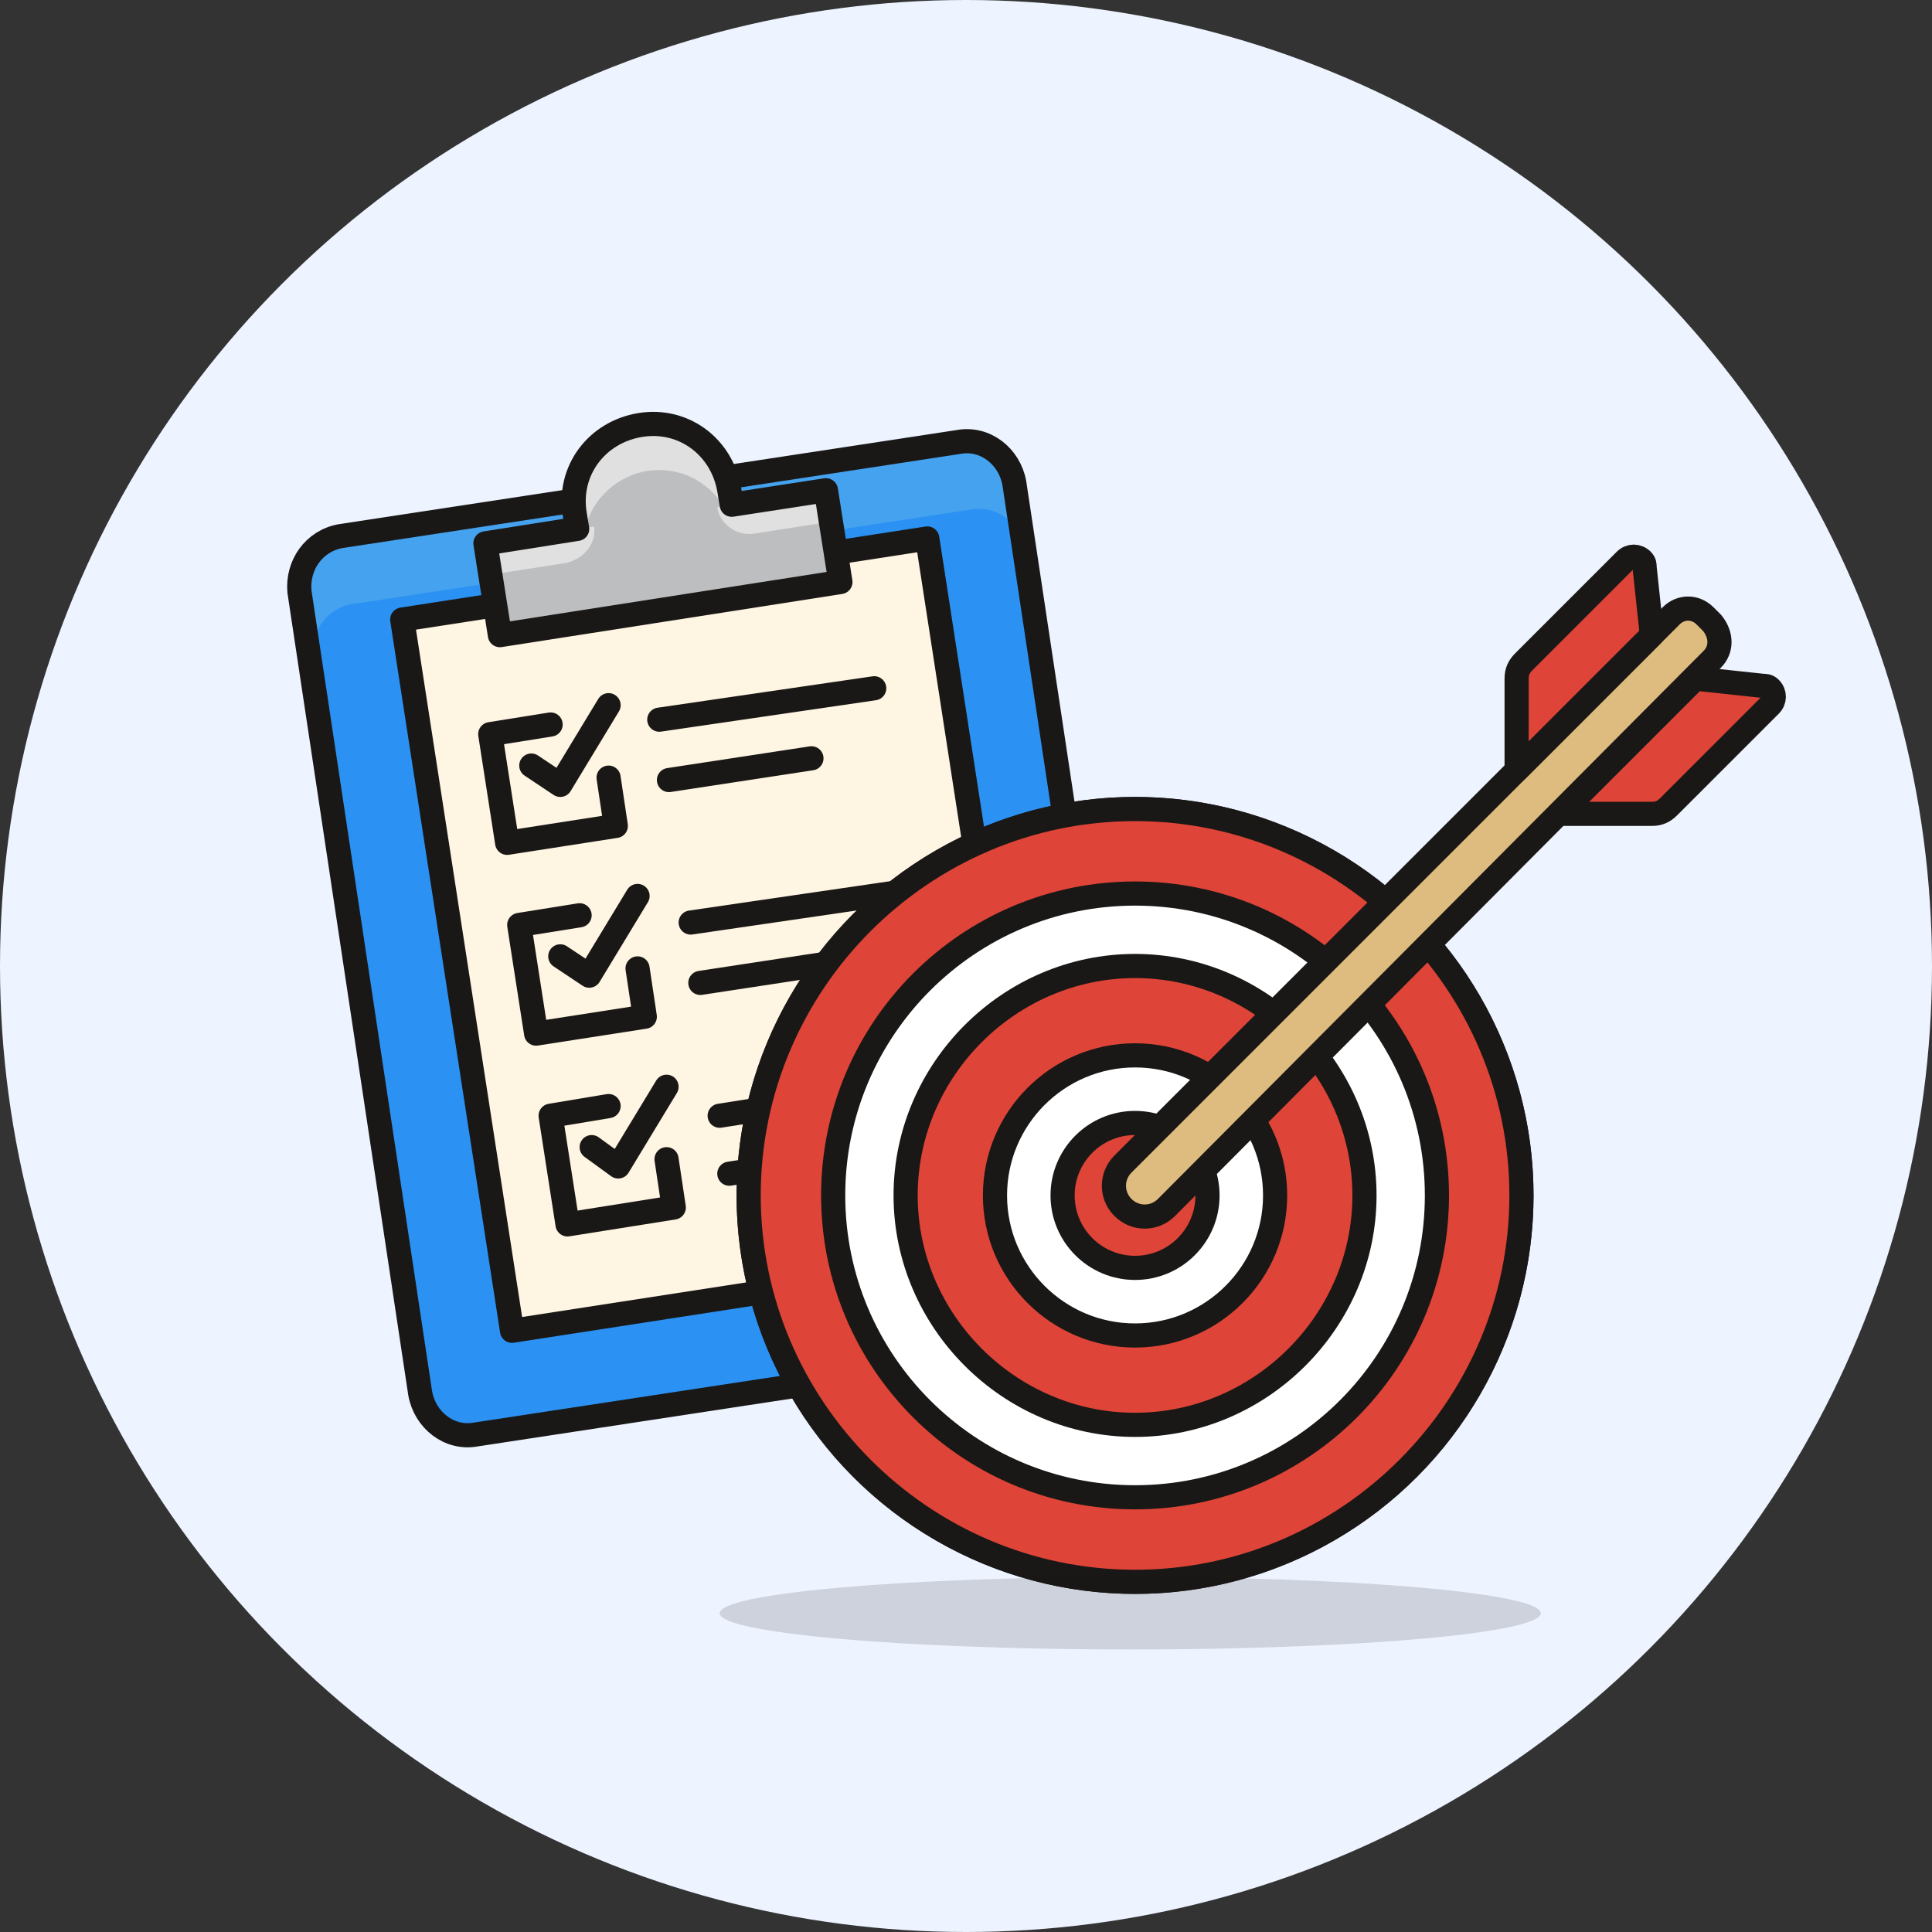 <svg viewBox="0 0 80 80" xmlns="http://www.w3.org/2000/svg"><rect x="0" y="0" width="80" height="80" fill="#333333" stroke="none"/><circle cx="40" cy="40" fill="#edf3ff" r="40"/><path d="m14.1 22.2 25.6-3.9c1.1-.2 2.1.6 2.3 1.7l5 33.2c.2 1.1-.6 2.1-1.7 2.3l-25.6 3.9c-1.1.2-2.1-.6-2.3-1.7l-5-33.2c-.1-1.1.6-2.1 1.7-2.3z" fill="#2b91f2"/><path d="m39.7 18.1-25.5 3.9c-1.1.2-1.8 1.2-1.7 2.3l.5 3c-.2-1.1.5-2.1 1.6-2.3h.1l25.5-3.9c1.1-.2 2.1.6 2.3 1.7l-.5-3c-.2-1.1-1.2-1.8-2.3-1.7z" fill="#45a2ef"/><path d="m14.1 22.2 25.6-3.9c1.1-.2 2.1.6 2.3 1.7l5 33.2c.2 1.1-.6 2.1-1.7 2.3l-25.6 3.9c-1.1.2-2.1-.6-2.3-1.7l-5-33.2c-.1-1.1.6-2.1 1.7-2.3z" fill="none" stroke="#191816" stroke-linecap="round" stroke-linejoin="round"/><path d="m16.655 25.654 21.742-3.357 4.548 29.45-21.743 3.358z" fill="#fff5e3"/><g fill="none" stroke="#191816" stroke-linecap="round" stroke-linejoin="round"><path d="m16.655 25.654 21.742-3.357 4.548 29.45-21.743 3.358z"/><path d="m25.2 32.2.3 2-4.5.7-.7-4.5 2.5-.4m4.5-.2 8.9-1.3m-8.5 3.8 5.9-.9m-5 6.8 8.9-1.3m-8.5 3.8 5.9-.9m-5.1 6.4 8.9-1.4m-8.5 3.8 5.9-.9"/><path d="m22 31.7 1.2.8 2-3.3m1.2 10.9.3 2-4.5.7-.7-4.5 2.5-.4"/><path d="m23.2 39.6 1.2.8 2-3.3m1.2 10.9.3 2-4.4.7-.7-4.5 2.4-.4"/><path d="m24.5 47.5 1.1.8 2-3.3"/></g><path d="m30.3 20.9-.1-.6c-.3-1.8-1.9-3-3.7-2.7s-3 1.9-2.7 3.7l.1.6-3.8.6.6 3.8 14.1-2.2-.6-3.8z" fill="#bdbec0"/><path d="m26.8 19.5c1.3-.2 2.5.4 3.2 1.5h.3l-.1-.6c-.3-1.8-1.9-3-3.7-2.7s-3 1.9-2.7 3.7l.1.6h.3c.3-1.4 1.4-2.3 2.6-2.5z" fill="#e0e0e0"/><path d="m23.5 23.3-3.2.5-.2-1.3 4.5-.7c.1.7-.4 1.3-1.1 1.5zm10.9-1.7-3.2.5c-.7.1-1.4-.4-1.5-1.1l4.5-.7z" fill="#e0e0e0"/><g stroke="#191816" stroke-linecap="round" stroke-linejoin="round"><path d="m30.3 20.9-.1-.6c-.3-1.8-1.9-3-3.7-2.7s-3 1.9-2.7 3.7l.1.6-3.8.6.6 3.8 14.1-2.2-.6-3.8z" fill="none"/><circle cx="47" cy="49.5" fill="#fff" r="16"/><g fill="#de4437"><path d="m47 33.5c-8.8 0-16 7.2-16 16s7.2 16 16 16 16-7.2 16-16-7.2-16-16-16zm0 28.5c-6.9 0-12.5-5.6-12.5-12.5s5.6-12.5 12.5-12.5 12.5 5.6 12.5 12.5-5.6 12.5-12.5 12.5z"/><path d="m47 40c-5.2 0-9.5 4.3-9.5 9.5s4.3 9.5 9.5 9.5 9.5-4.3 9.5-9.5-4.3-9.5-9.5-9.5zm0 15.3c-3.2 0-5.8-2.6-5.8-5.8s2.6-5.8 5.8-5.8 5.8 2.6 5.8 5.8-2.6 5.8-5.8 5.8z"/><circle cx="47" cy="49.5" r="3"/></g><path d="m70.9 27.3-22.6 22.7c-.5.5-1.3.5-1.8 0s-.5-1.3 0-1.8l22.7-22.7c.4-.4 1-.4 1.4 0l.3.3c.4.5.4 1.1 0 1.5z" fill="#debb7e"/><path d="m62.8 31.9v-3.8c0-.3.1-.5.3-.7l4.2-4.2c.2-.2.5-.2.7 0 .1.1.1.2.1.3l.3 2.8zm1.8 1.8h3.8c.3 0 .5-.1.7-.3l4.2-4.2c.2-.2.2-.5 0-.7-.1-.1-.2-.1-.3-.1l-2.8-.3z" fill="#de4437"/></g><ellipse cx="46.8" cy="66.8" fill="#191816" opacity=".15" rx="17" ry="1.5"/></svg>